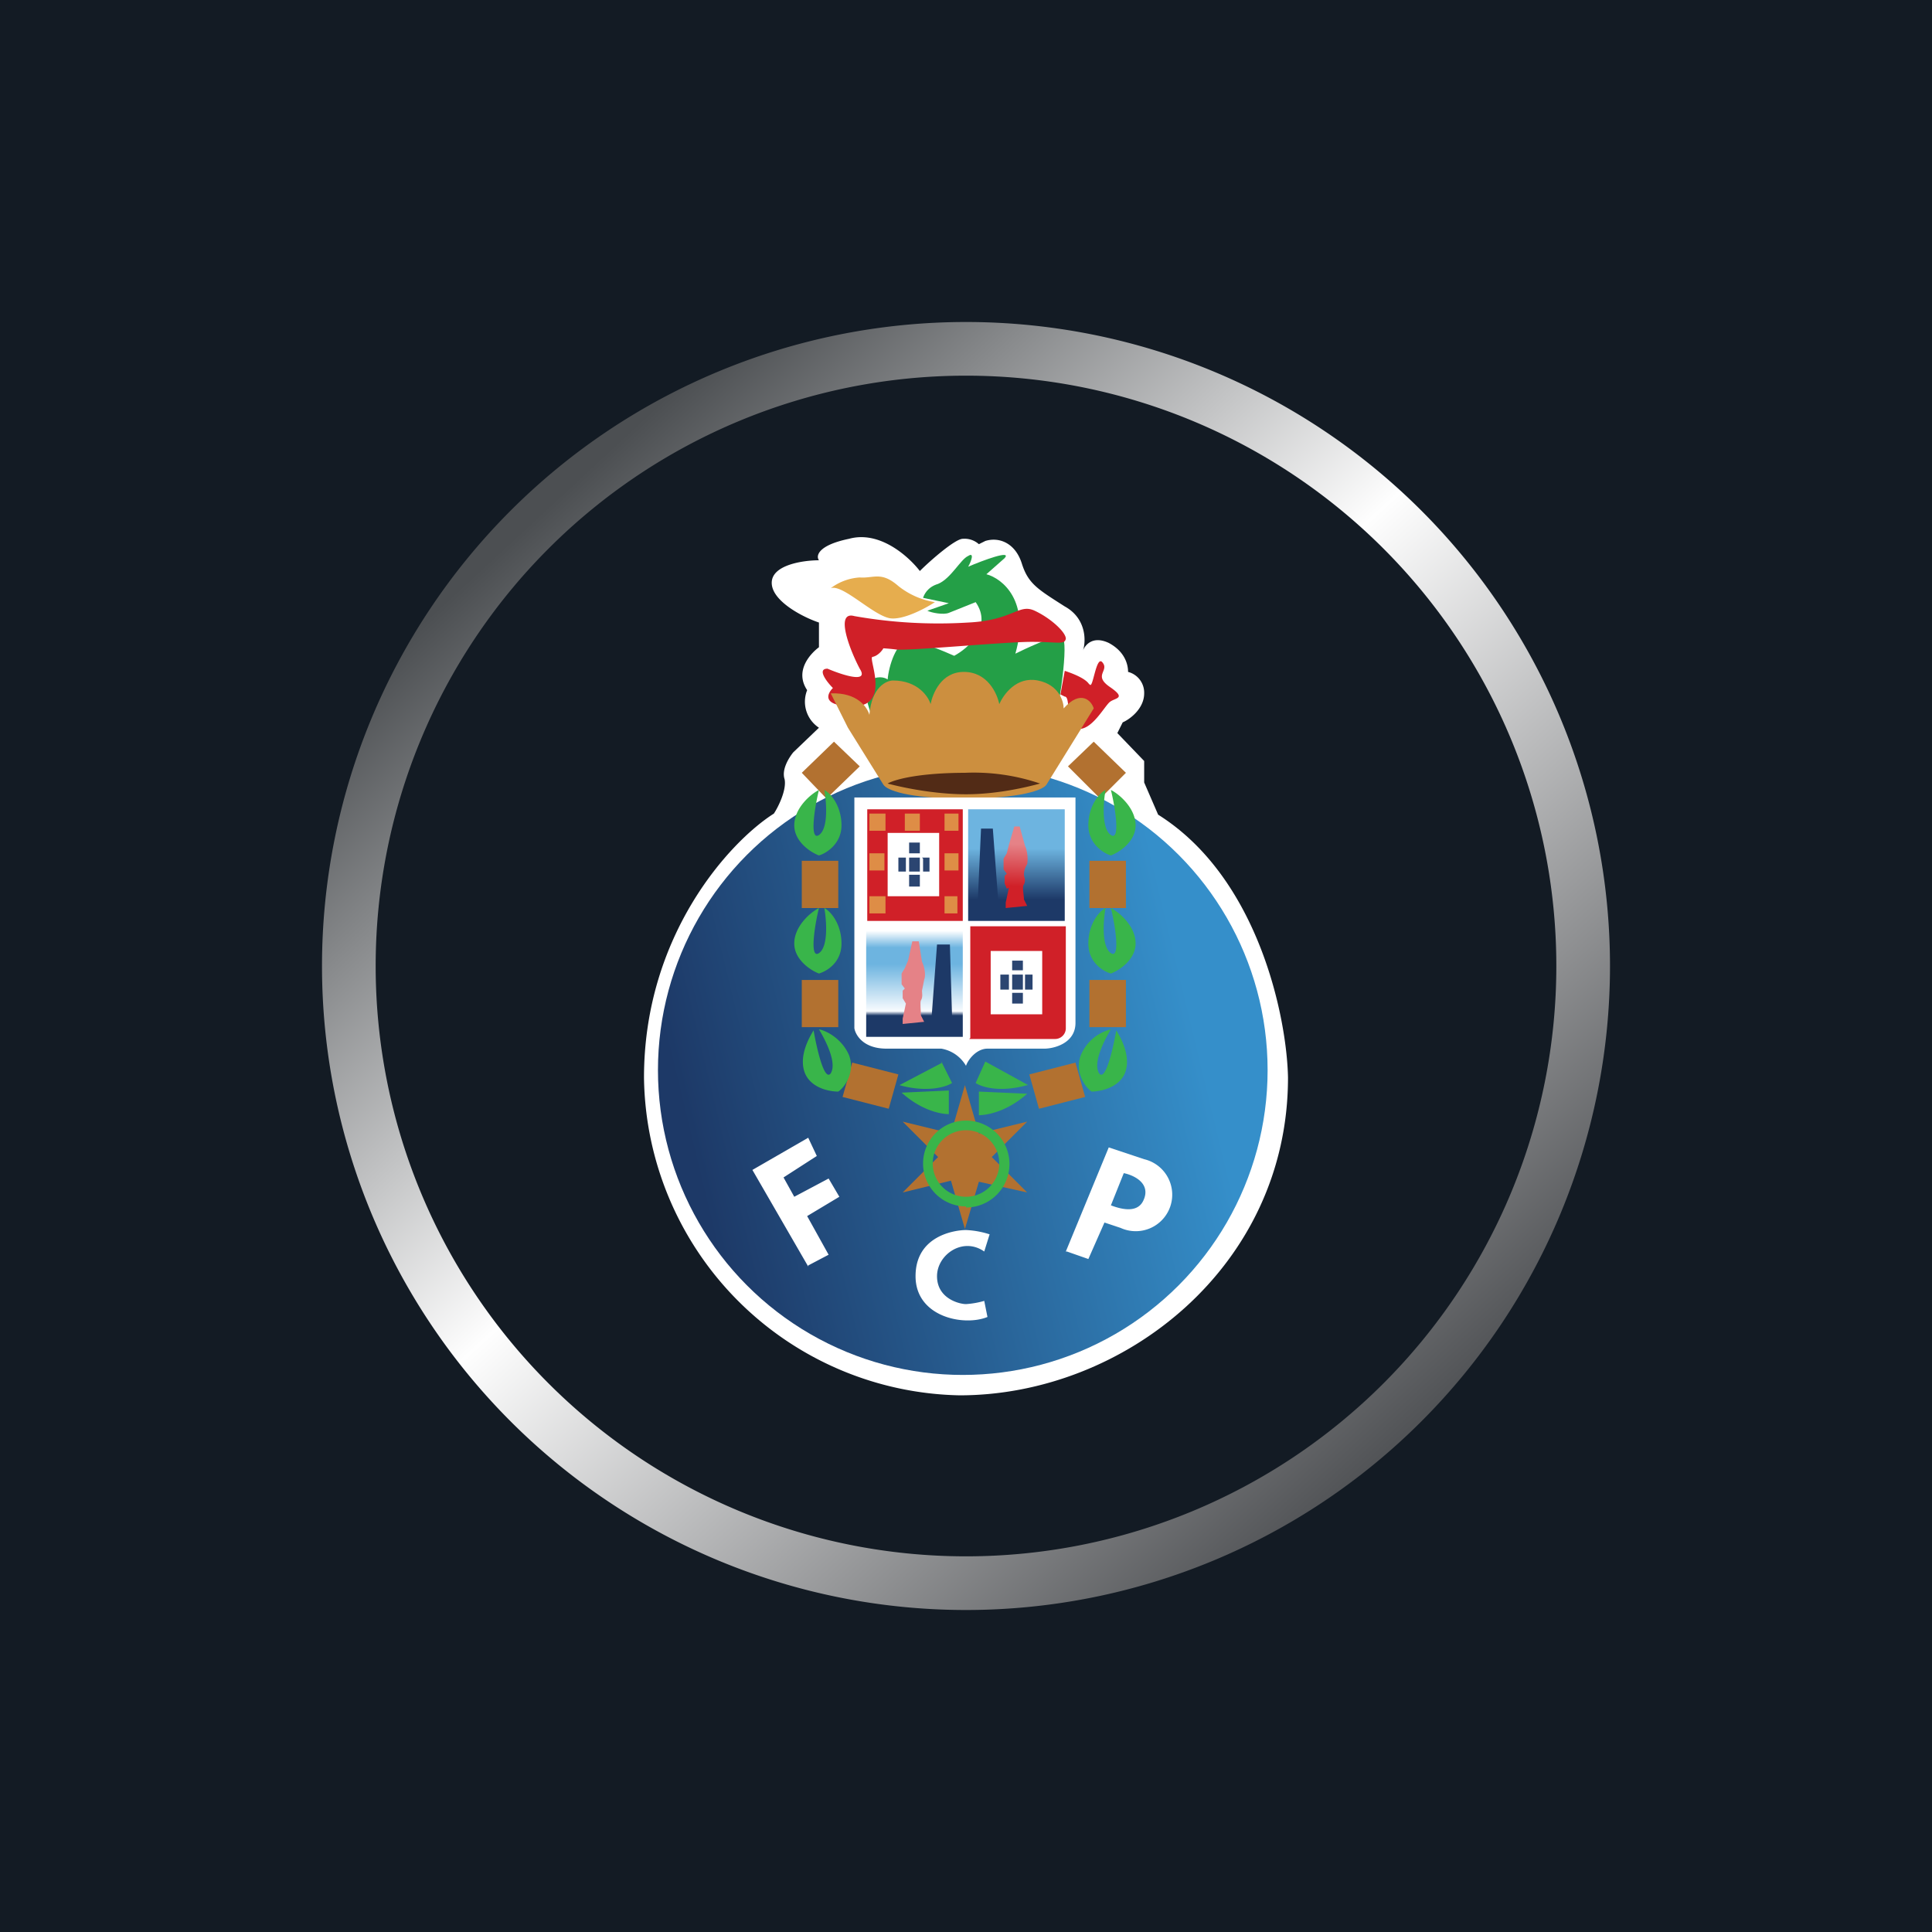 <!-- by TradingView --><svg width="18" height="18" viewBox="0 0 18 18" xmlns="http://www.w3.org/2000/svg"><path fill="#131B24" d="M0 0h18v18H0z"/><path fill-rule="evenodd" d="M9 15A6 6 0 1 0 9 3a6 6 0 0 0 0 12Zm0-.5a5.5 5.5 0 1 0 0-11 5.5 5.5 0 0 0 0 11Z" fill="url(#acc2on42r)"/><path d="M6 10.04c0-1.33.8-2.2 1.21-2.46.04-.06.12-.22.1-.32-.03-.09.04-.2.08-.25l.24-.23a.29.29 0 0 1-.11-.35c-.12-.18.03-.34.11-.4V5.8c-.15-.05-.44-.2-.44-.37 0-.17.3-.21.44-.21-.03-.04-.01-.14.28-.2.29-.08.56.17.66.3.1-.1.33-.3.4-.3a.2.2 0 0 1 .15.05l.06-.03c.13-.04.28.02.34.21s.15.24.4.4c.2.11.2.32.17.41.02-.05.09-.14.24-.07.15.08.18.2.18.27a.2.2 0 0 1 .15.2c0 .14-.13.24-.2.27l-.05.1.25.26v.2l.13.3c.94.59 1.2 1.9 1.21 2.45C12 11.8 10.47 13 8.94 13A3 3 0 0 1 6 10.04Z" fill="#fff"/><circle cx="8.97" cy="9.97" fill="url(#bcc2on42r)" r="2.84"/><path d="M8.74 5.44c-.1.03-.13.1-.14.13l.24.05-.2.07c.04.02.15.04.2.02l.25-.1c.16.23-.07.43-.2.5-.09-.04-.3-.13-.42-.14-.12 0-.19.24-.2.36-.03-.02-.1-.04-.18.02-.08.06.04.35.1.49l1.23-.02.4-.03c.06-.29.15-.88.06-.87-.1.02-.32.12-.42.17.14-.49-.12-.7-.27-.74l.17-.15c.07-.08-.2.02-.34.08.03-.05.06-.14 0-.1-.07.03-.16.21-.28.26Z" fill="#249F47"/><path d="M8.37 5.46c-.16-.14-.23-.07-.36-.08a.5.5 0 0 0-.27.1c.11-.04.39.25.55.28.12.02.33-.09.42-.15a.73.73 0 0 1-.34-.15Z" fill="#E6AD4E"/><path d="M8.01 6.23c.09.14-.16.06-.3 0-.1 0-.01.12.05.18-.06.06-.1.17.19.17.36 0 .13-.46.18-.46.05-.01.09-.06.1-.08a2 2 0 0 1 .11.01c.08.02 1.01-.07 1.27-.07.25 0 .31.03.32-.03 0-.06-.14-.19-.29-.26-.15-.07-.2.09-.62.11a4.5 4.5 0 0 1-1.06-.06c-.18-.05-.05.3.05.49ZM10.15 6.38c-.03-.06-.17-.11-.23-.13l-.04.22.04.02c.06 0 0 .27.12.3.13.02.25-.21.3-.25.05-.04.16-.03 0-.14-.16-.11 0-.15-.07-.23-.06-.07-.09.28-.12.2Z" fill="#D02028"/><path d="m8.23 7.31-.33-.53-.16-.32c.25-.01.34.13.36.2.02-.26.16-.32.22-.32.23 0 .33.15.35.22.02-.1.1-.3.31-.3.22 0 .31.2.33.3.04-.09.16-.26.36-.22.2.04.24.2.24.26.16-.18.26-.07.28 0l-.44.71c-.03.05-.24.13-.77.13s-.72-.08-.75-.13Z" fill="#CC8F3F"/><path d="M9 7.2c-.43 0-.66.06-.73.1.11.03.42.1.73.1.3 0 .58-.07.69-.1a1.92 1.92 0 0 0-.7-.1Z" fill="#522B16"/><path d="M7.96 9.58V7.43h2.06v2.1c0 .19-.2.24-.29.24H9.2c-.1 0-.18.1-.2.16a.33.33 0 0 0-.23-.16h-.51c-.22 0-.29-.13-.3-.19Z" fill="#fff"/><path d="M8.08 8.58V7.54h.89v1.04h-.9Z" fill="#D02028"/><path fill="#fff" d="M8.27 7.76h.48v.59h-.48z"/><path d="M8.11 7.58h.14v.16H8.1v-.16Zm.32 0h.14v.16h-.14v-.16Zm-.18.37H8.1v.16h.14v-.16Zm-.14.4h.14v.16H8.1v-.16Zm.81-.4H8.8v.16h.13v-.16Zm-.13.4h.13v.16H8.8v-.16Zm.13-.77H8.8v.16h.13v-.16Z" fill="#DE8D46"/><path d="M8.47 7.85h.1v.1h-.1v-.1Zm0 .3h.1v.11h-.1v-.1Zm.1-.16h-.1v.13h.1V8Zm.02 0h.07v.13H8.6V8Zm-.15 0h-.07v.13h.07V8Z" fill="#2B4571"/><path d="M9.04 9.67V8.63h.89v.95a.1.1 0 0 1-.1.1h-.8Z" fill="#D02028"/><path fill="#fff" d="M9.23 8.86h.48v.59h-.48z"/><path d="M9.43 8.95h.1v.09h-.1v-.1Zm0 .3h.1v.1h-.1v-.1Zm.1-.17h-.1v.14h.1v-.14Zm.02 0h.07v.14h-.07v-.14Zm-.15 0h-.08v.14h.08v-.14Z" fill="#2B4571"/><path fill="url(#ccc2on42r)" d="M9.02 7.54h.9v1.04h-.9z"/><path d="m9.14 7.72-.03.67h.19l-.05-.67h-.11Z" fill="#1D3967"/><path d="m9.4 8.27-.03.14v.05l.2-.02-.03-.06c0-.04-.02-.12 0-.14.02-.04 0-.07 0-.09 0-.02 0-.05.03-.1.01-.05 0-.13-.02-.17L9.5 7.7h-.05l-.05.17-.02.08-.03.05v.1l.03.04-.02.02v.07l.02.05Z" fill="url(#dcc2on42r)"/><path fill="url(#ecc2on42r)" d="M8.07 8.62h.9v1.04h-.9z"/><path d="m8.85 8.8.02.67h-.19l.05-.67h.12Z" fill="#1D3967"/><path d="m8.44 9.35-.03.14v.05l.2-.02-.03-.06c0-.04-.01-.12 0-.14.02-.03.01-.07.01-.09l.02-.1c.02-.05 0-.13-.02-.17l-.03-.19H8.5l-.04.18-.03.07-.03.05v.1l.03.04-.02.02v.07l.03.05Z" fill="#E58287"/><path d="m7.47 7.2.3-.29.24.23-.31.3-.23-.24ZM10.49 7.2l-.3-.29-.24.23.3.3.24-.24ZM7.47 8.02h.34v.44h-.34zM7.47 9.13h.34v.44h-.34zM10.15 8.02h.34v.44h-.34zM10.15 9.13h.34v.44h-.34zM10.02 9.9l.09.32-.43.11-.09-.32zM7.94 9.9l-.09.32.43.11.09-.32z" fill="#B27130"/><path d="M7.63 7.36c-.08.04-.23.17-.23.33 0 .15.15.25.23.28.07-.02.21-.11.21-.28 0-.18-.1-.3-.16-.33.02.11.04.36-.05.42s-.04-.26 0-.42Zm0 1.1c-.08.04-.23.17-.23.33 0 .15.15.25.23.28.07-.02.21-.1.21-.28 0-.18-.1-.3-.16-.33.02.11.04.36-.05.42s-.04-.26 0-.42ZM7.5 10c-.06-.15.03-.32.08-.4.03.17.1.48.16.4.06-.1-.05-.31-.11-.41.06.01.21.08.28.24.06.16-.04.3-.1.34-.08 0-.25-.03-.31-.17Zm2.85-2.64c.08.04.23.17.23.33 0 .15-.15.25-.23.28-.07-.02-.21-.11-.21-.28 0-.18.1-.3.16-.33-.02.11-.04.36.05.42s.04-.26 0-.42Zm0 1.1c.08.04.23.17.23.33 0 .15-.15.25-.23.28-.07-.02-.21-.1-.21-.28 0-.18.1-.3.16-.33-.02.11-.04.36.05.42s.04-.26 0-.42Zm.13 1.54c.06-.15-.03-.32-.08-.4-.03.17-.1.48-.16.4-.06-.1.05-.31.11-.41a.41.41 0 0 0-.28.24c-.06.16.04.3.1.34.07 0 .25-.03.31-.17Zm-1.7-.1-.4.21c.25.07.43.02.49-.02l-.1-.2Zm.8.21-.4-.22-.09.2c.06.04.23.09.48.02Zm-.74.05-.44.02c.19.17.37.2.44.2v-.22Zm.73.03-.45-.02v.22c.07 0 .26-.03.45-.2Z" fill="#39B54A"/><path d="m8.99 10.11.13.45.45-.11-.33.33.33.33-.45-.1-.13.44-.13-.45-.45.11.33-.33-.33-.33.45.11.13-.45Z" fill="#B27130"/><path fill-rule="evenodd" d="M9 11.15a.31.31 0 1 0 0-.62.31.31 0 0 0 0 .62Zm0 .1a.4.4 0 1 0 0-.81.4.4 0 0 0 0 .8Z" fill="#39B54A"/><path fill-rule="evenodd" d="m7.53 11.8-.52-.9.52-.3.08.17-.31.2.1.18.32-.17.1.17-.3.18.2.36-.19.1Zm2.4-.14.4-.97.33.11a.34.34 0 1 1-.22.64l-.15-.05-.15.34-.2-.07Zm.42-.43.12-.3c.1.02.26.1.18.26-.06.12-.22.07-.3.04Zm-1.18.43.05-.16a.83.83 0 0 0-.22-.04c-.1 0-.47.05-.47.43s.45.47.67.38l-.03-.15a.79.79 0 0 1-.17.03c-.06 0-.27-.05-.27-.26 0-.2.24-.37.44-.23Z" fill="#fff"/><defs><linearGradient id="acc2on42r" x1="4.77" y1="5.03" x2="12.76" y2="13.66" gradientUnits="userSpaceOnUse"><stop stop-color="#4C4F52"/><stop offset=".45" stop-color="#FEFEFE"/><stop offset="1" stop-color="#525457"/></linearGradient><linearGradient id="bcc2on42r" x1="6.3" y1="10.1" x2="11.81" y2="8.77" gradientUnits="userSpaceOnUse"><stop stop-color="#1D3967"/><stop offset=".85" stop-color="#358FCA"/></linearGradient><linearGradient id="ccc2on42r" x1="9.47" y1="7.54" x2="9.47" y2="8.58" gradientUnits="userSpaceOnUse"><stop offset=".35" stop-color="#6DB4E0"/><stop offset=".81" stop-color="#1D3967"/></linearGradient><linearGradient id="dcc2on42r" x1="9.4" y1="8.47" x2="9.42" y2="7.78" gradientUnits="userSpaceOnUse"><stop offset=".31" stop-color="#D02028"/><stop offset=".88" stop-color="#E58287"/></linearGradient><linearGradient id="ecc2on42r" x1="8.52" y1="8.62" x2="8.52" y2="9.66" gradientUnits="userSpaceOnUse"><stop offset=".05" stop-color="#fff"/><stop offset=".2" stop-color="#6DB4E0"/><stop offset=".35" stop-color="#6DB4E0"/><stop offset=".77" stop-color="#F8FBFE"/><stop offset=".81" stop-color="#1D3967"/></linearGradient></defs></svg>